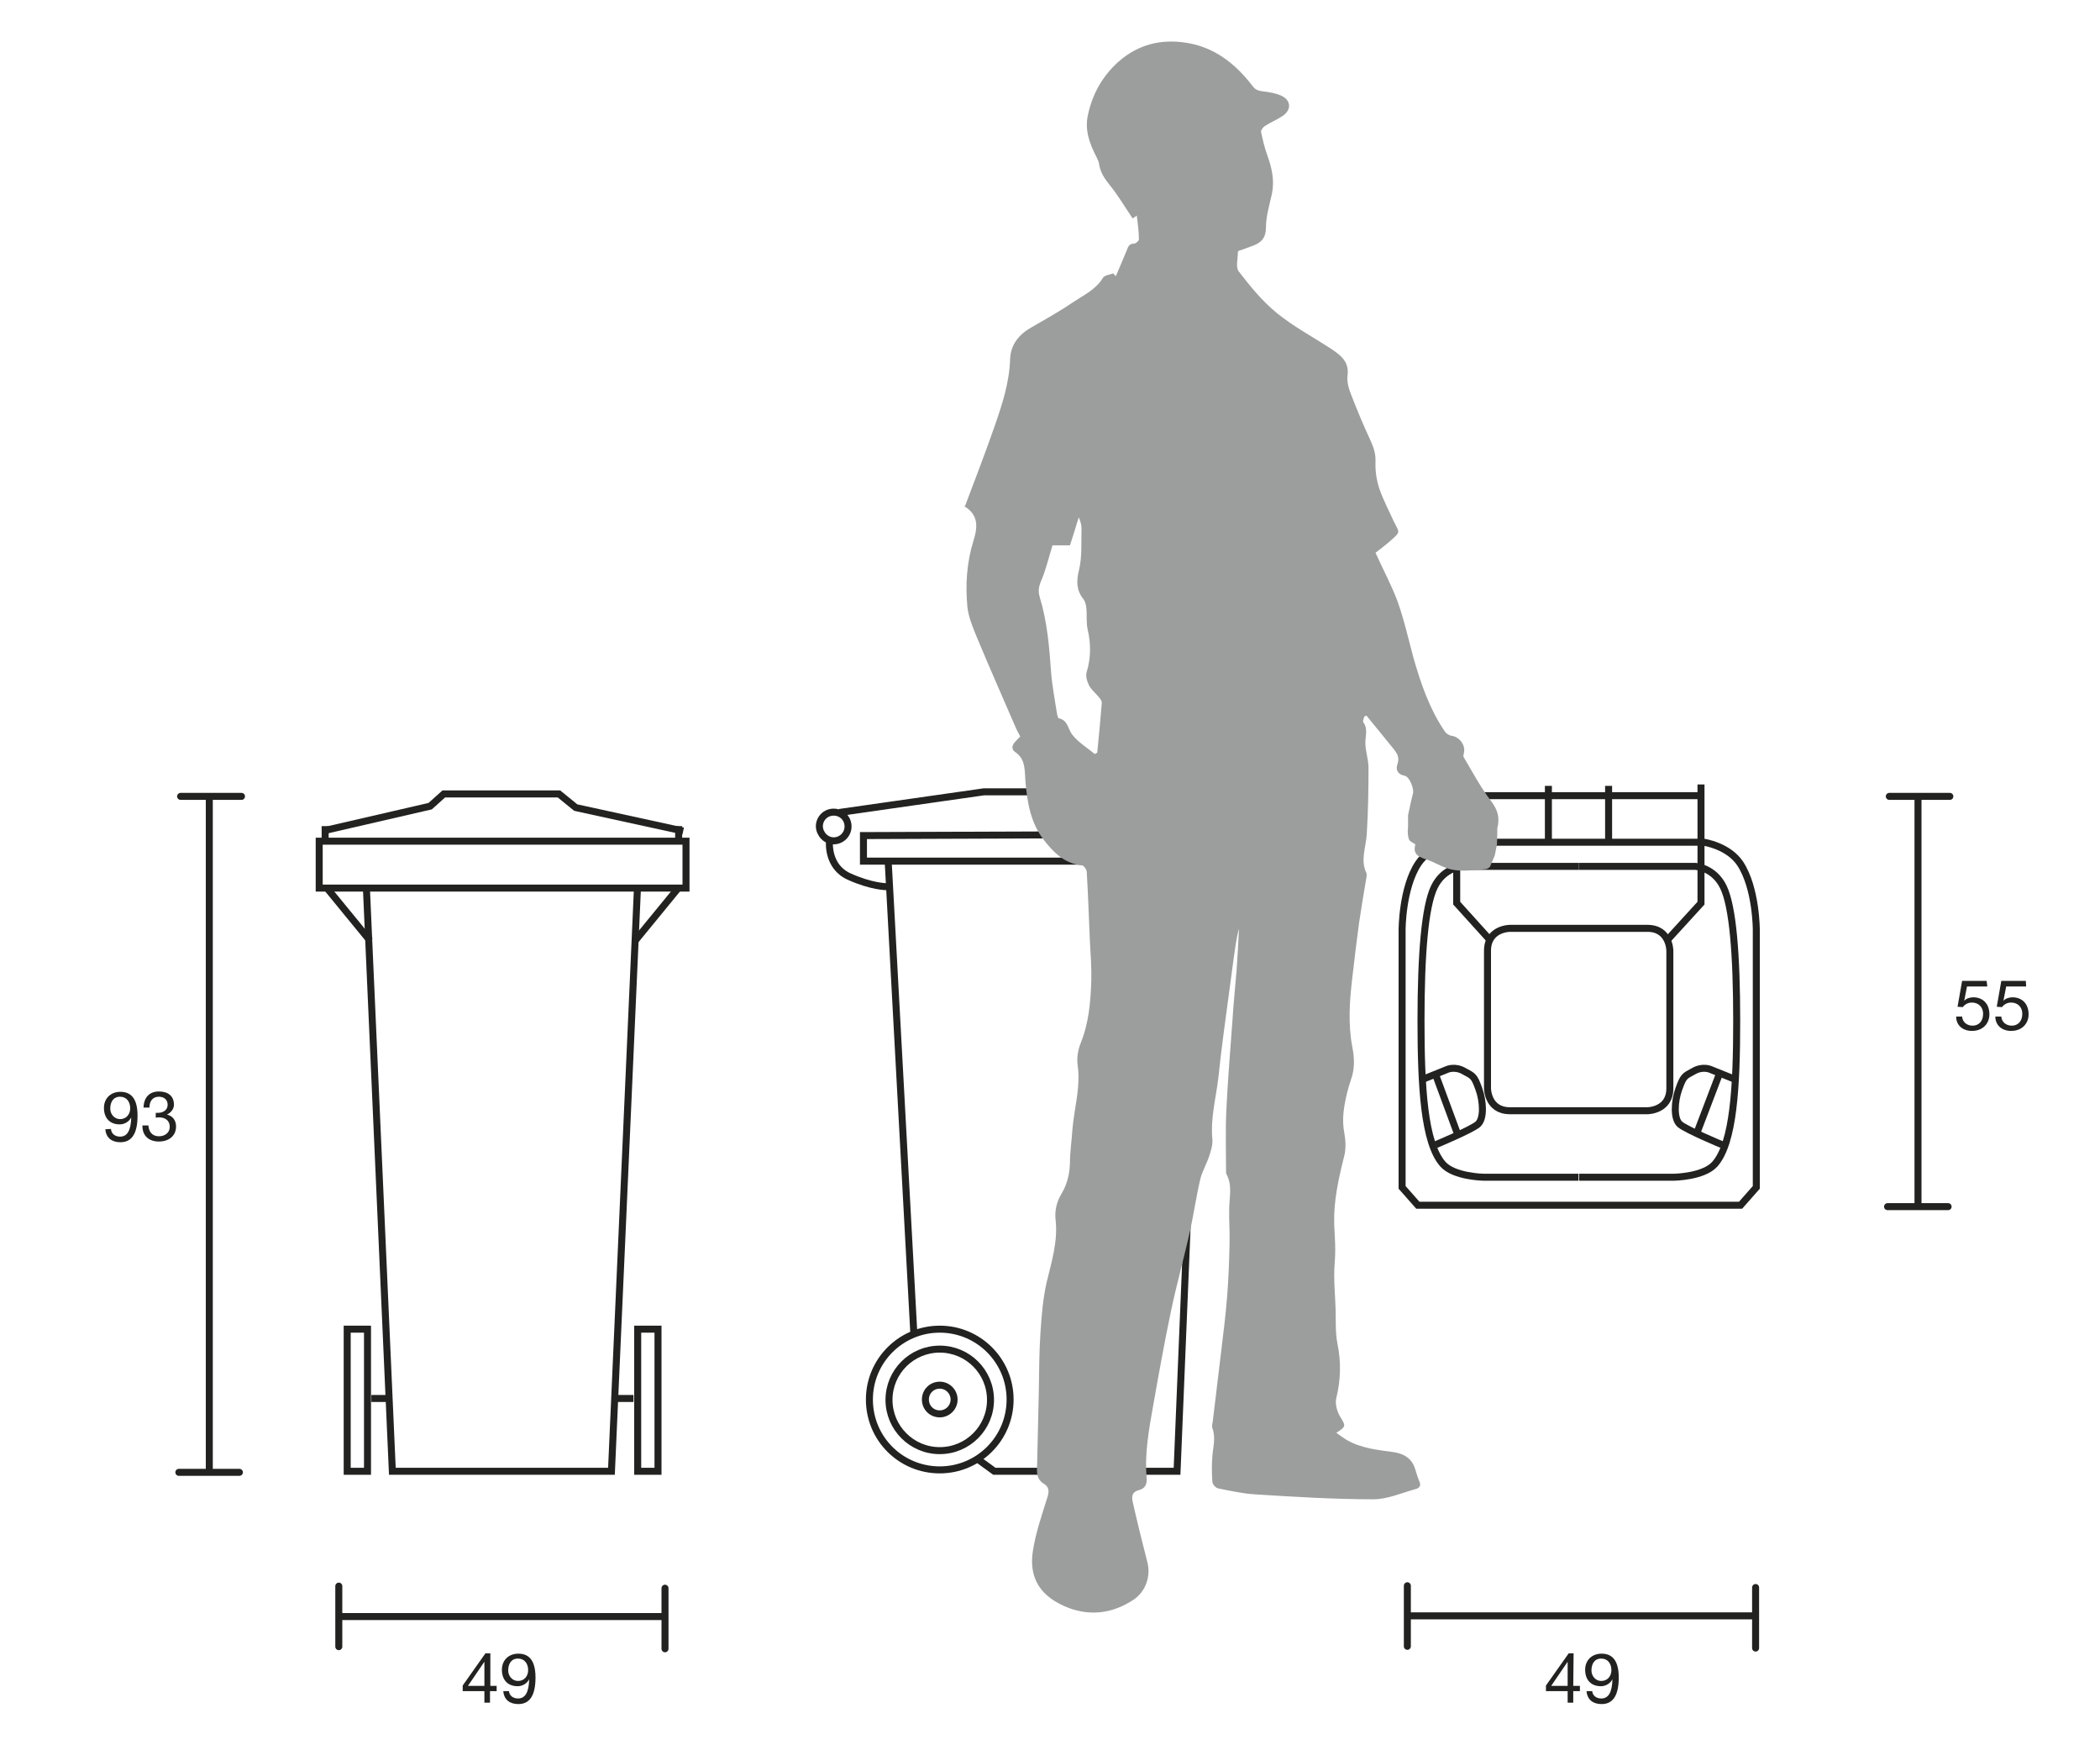 <?xml version="1.0" encoding="utf-8"?>
<!-- Generator: Adobe Illustrator 23.1.1, SVG Export Plug-In . SVG Version: 6.00 Build 0)  -->
<svg version="1.1" id="Ebene_1" xmlns="http://www.w3.org/2000/svg" xmlns:xlink="http://www.w3.org/1999/xlink" x="0px" y="0px"
	 viewBox="0 0 600 500" style="enable-background:new 0 0 600 500;" xml:space="preserve">
<style type="text/css">
	.st0{fill:none;stroke:#222221;stroke-width:2;}
	.st1{fill:none;stroke:#222221;stroke-width:2;stroke-miterlimit:4;}
	.st2{fill:#222221;}
	.st3{fill:none;stroke:#222221;stroke-width:2;stroke-miterlimit:3.864;}
	.st4{fill:none;stroke:#222221;stroke-width:2;stroke-linecap:round;stroke-linejoin:round;stroke-miterlimit:3.864;}
	.st5{display:none;}
	.st6{display:inline;fill:none;stroke:#222221;stroke-width:2;}
	.st7{display:inline;fill:none;stroke:#222221;stroke-width:2;stroke-miterlimit:4;}
	.st8{display:inline;}
	.st9{display:inline;fill:none;stroke:#222221;stroke-width:2;stroke-miterlimit:3.864;}
	
		.st10{display:inline;fill:none;stroke:#222221;stroke-width:2;stroke-linecap:round;stroke-linejoin:round;stroke-miterlimit:3.864;}
	.st11{display:inline;fill:#FFFFFF;}
	.st12{fill:none;stroke:#222221;stroke-width:2;stroke-dasharray:6.783,4.775;}
	.st13{fill:none;stroke:#222221;stroke-width:2;stroke-dasharray:5.638,3.63;}
	.st14{fill:#FFFFFF;}
	.st15{fill:#9C9D9D;}
</style>
<g id="Umleerer-120ltr">
	<g>
		<g>
			<path class="st0" d="M415.6,240.6c0,0-7,1-10.4,6.1c-4.6,7-4.6,18.9-4.6,18.9v73.6l4.5,5.1h48.1h44.1l4.5-5.1v-73.6
				c0,0,0-11.9-4.6-18.9c-3.4-5.1-10.4-6.1-10.4-6.1h-33.5C453.1,240.6,415.6,240.6,415.6,240.6z"/>
		</g>
		<rect x="91.2" y="240.3" class="st0" width="104.8" height="13.4"/>
		<path class="st0" d="M91.3,246.6"/>
		<line class="st0" x1="92.9" y1="240.4" x2="92.9" y2="236"/>
		<polyline class="st0" points="92.1,237.4 122.9,230.3 126.8,226.8 142.4,226.8 159.7,226.8 164.5,230.7 195.2,237.4 		"/>
		<path class="st0" d="M122.6,230.6"/>
		<polyline class="st0" points="104.7,254 112.1,420.3 174.7,420.3 182.1,254.3 		"/>
		<line class="st0" x1="93.5" y1="253.8" x2="105.7" y2="268.7"/>
		<line class="st0" x1="193.7" y1="253.8" x2="181.5" y2="268.7"/>
		<line class="st0" x1="351.6" y1="250.2" x2="343.3" y2="262.3"/>
		<rect x="99.2" y="379.7" class="st0" width="5.8" height="40.6"/>
		<rect x="182.2" y="379.7" class="st0" width="5.8" height="40.6"/>
		<line class="st0" x1="110.9" y1="399.5" x2="106.1" y2="399.5"/>
		<line class="st0" x1="176.2" y1="399.5" x2="181" y2="399.5"/>
		<polygon class="st0" points="246.7,238.7 246.7,246 314.2,246 341.1,250.2 356.7,250.2 356.7,238.3 		"/>
		<line class="st0" x1="253.8" y1="246.7" x2="261.1" y2="381"/>
		<polyline class="st0" points="279.7,417.1 284.1,420.3 336.3,420.3 343.3,250.5 		"/>
		<path class="st0" d="M239.8,232.1l41.3-5.9h38.2c0.6,0,3.5,3.8,3.5,3.8l25.8,3.8l3.7,5"/>
		<path class="st0" d="M237,240.3c0,0-0.8,7.2,5.6,10.1c6.4,2.9,10.7,2.9,10.7,2.9"/>
		<path class="st0" d="M238.2,240.2c2.2,0,4.1-1.8,4.1-4.1s-1.8-4.1-4.1-4.1s-4.1,1.8-4.1,4.1C234.2,238.3,236,240.2,238.2,240.2z"
			/>
		<path class="st0" d="M268.5,419.9c11.1,0,20.1-9,20.1-20.1c0-11.1-9-20.1-20.1-20.1s-20.1,9-20.1,20.1
			C248.4,411,257.4,419.9,268.5,419.9z"/>
		<ellipse class="st1" cx="268.5" cy="399.9" rx="14.5" ry="14.5"/>
		<path class="st0" d="M268.5,403.9c2.2,0,4.1-1.8,4.1-4.1c0-2.2-1.8-4.1-4.1-4.1s-4.1,1.8-4.1,4.1
			C264.4,402.1,266.2,403.9,268.5,403.9z"/>
		<path class="st0" d="M451.1,247.5h-33.3c0,0-5.3,0.3-8,5.9c-2.7,5.6-3.8,19.3-3.8,38.2s0.9,34.8,6.2,40.9
			c3.2,3.7,11.8,3.8,11.8,3.8h27"/>
		<line class="st0" x1="415.9" y1="227.3" x2="485.5" y2="227.3"/>
		<polyline class="st0" points="416.2,224.1 416.2,258 425.6,268.4 		"/>
		<g>
			<path class="st0" d="M406.3,308.4l7.2-2.9c0,0,2.2-1,4.8,0.5c2.6,1.4,2.9,1.4,4.2,5c1.3,3.5,1.6,8.6-0.3,10.2
				c-1.9,1.6-12,5.8-12,5.8"/>
		</g>
		<line class="st0" x1="410.1" y1="306.8" x2="416.5" y2="324.1"/>
		<g>
			<path class="st0" d="M451.1,247.5h33.3c0,0,5.3,0.3,8,5.9c2.7,5.6,3.8,19.3,3.8,38.2s-0.9,34.8-6.2,40.9
				c-3.2,3.7-11.8,3.8-11.8,3.8h-27"/>
		</g>
		<polyline class="st0" points="486,224.1 486,258 476.5,268.4 		"/>
		<g>
			<path class="st0" d="M495.9,308.4l-7.2-2.9c0,0-2.2-1-4.8,0.5c-2.6,1.4-2.9,1.4-4.2,5c-1.3,3.5-1.6,8.6,0.3,10.2
				c1.9,1.6,12,5.8,12,5.8"/>
		</g>
		<line class="st0" x1="491.1" y1="307.2" x2="485" y2="323.2"/>
		<path class="st0" d="M431.4,265.2c0,0-6.4,0-6.4,6.4v39.3c0,0,0,6.4,6.4,6.4h39.3c0,0,6.4,0,6.4-6.4v-39.3c0,0,0-6.4-6.4-6.4
			H431.4z"/>
		<line class="st0" x1="442.4" y1="224.5" x2="442.4" y2="241.2"/>
		<line class="st0" x1="459.6" y1="224.5" x2="459.6" y2="241.2"/>
		<path class="st0" d="M196.5,246.6"/>
		<line class="st0" x1="193.9" y1="236" x2="193.9" y2="241.2"/>
		<path class="st0" d="M163.9,230.6"/>
		<g>
			<path class="st2" d="M31.7,322.5c0.1,1.4,1.2,2.2,2.6,2.2c2.1,0,3.1-1.8,3.2-5.5l0,0c-0.6,1.2-1.9,2-3.3,2
				c-2.9,0-4.5-1.9-4.5-4.7c0-2.7,1.9-4.6,4.7-4.6c2.6,0,4.9,1.4,4.9,6.8c0,4.9-1.5,7.6-4.9,7.6c-2.4,0-4.1-1.2-4.3-3.7L31.7,322.5
				L31.7,322.5z M34.3,313.3c-2,0-2.8,1.6-2.8,3.4c0,1.6,1.2,3,2.8,3c1.8,0,2.9-1.4,2.9-3.1C37.2,314.8,36.2,313.3,34.3,313.3z"/>
			<path class="st2" d="M44.5,317.9c0.3,0,0.5,0,0.7,0c1.4,0,2.7-0.8,2.7-2.3c0-1.5-1.1-2.3-2.5-2.3c-1.9,0-2.7,1.4-2.7,3.1H41
				c0.1-2.7,1.5-4.6,4.4-4.6c2.5,0,4.3,1.2,4.3,3.8c0,1.2-0.9,2.3-2,2.8v0c1.7,0.4,2.6,1.7,2.6,3.4c0,2.8-2.2,4.3-4.9,4.3
				c-2.9,0-4.8-1.7-4.7-4.6h1.7c0.1,1.8,1.1,3.1,3,3.1c1.7,0,3.1-1,3.1-2.7c0-1.8-1.3-2.7-3-2.7c-0.3,0-0.7,0-1,0.1
				C44.5,319.3,44.5,317.9,44.5,317.9z"/>
		</g>
		<g>
			<path class="st2" d="M567.8,281.8H562l-0.8,4.1l0,0c0.6-0.7,1.7-1,2.6-1c2.5,0,4.6,1.6,4.6,4.9c0,2.4-1.7,4.7-5,4.7
				c-2.5,0-4.5-1.5-4.5-4.1h1.7c0.1,1.5,1.3,2.6,3,2.6c1.6,0,3-1.1,3-3.4c0-1.9-1.3-3.2-3.2-3.2c-1.1,0-2,0.5-2.6,1.3l-1.5-0.1
				l1.3-7.4h7L567.8,281.8L567.8,281.8z"/>
			<path class="st2" d="M578.9,281.8h-5.7l-0.8,4.1l0,0c0.6-0.7,1.7-1,2.6-1c2.5,0,4.6,1.6,4.6,4.9c0,2.4-1.7,4.7-5,4.7
				c-2.5,0-4.5-1.5-4.5-4.1h1.7c0.1,1.5,1.3,2.6,3,2.6c1.6,0,3-1.1,3-3.4c0-1.9-1.3-3.2-3.2-3.2c-1.1,0-2,0.5-2.6,1.3l-1.5-0.1
				l1.3-7.4h7L578.9,281.8L578.9,281.8z"/>
		</g>
		<g>
			<path class="st2" d="M140,481.6h1.9v1.5H140v3.3h-1.6v-3.3h-6.2v-1.6l6.5-9.2h1.4V481.6z M138.4,481.6v-6.9h0l-4.7,6.9H138.4z"/>
			<path class="st2" d="M145.4,483c0.1,1.4,1.2,2.2,2.6,2.2c2.1,0,3.1-1.8,3.2-5.5l0,0c-0.6,1.2-1.9,2-3.3,2c-2.9,0-4.5-1.9-4.5-4.7
				c0-2.7,1.9-4.6,4.7-4.6c2.6,0,4.9,1.4,4.9,6.8c0,4.9-1.5,7.6-4.9,7.6c-2.4,0-4.1-1.2-4.3-3.7H145.4z M148,473.8
				c-2,0-2.8,1.6-2.8,3.4c0,1.6,1.2,3,2.8,3c1.8,0,2.9-1.4,2.9-3.1C150.9,475.3,149.9,473.8,148,473.8z"/>
		</g>
		<g>
			<path class="st2" d="M449.5,481.6h1.9v1.5h-1.9v3.3h-1.6v-3.3h-6.2v-1.6l6.5-9.2h1.4L449.5,481.6L449.5,481.6z M447.9,481.6v-6.9
				h0l-4.7,6.9H447.9z"/>
			<path class="st2" d="M454.9,483c0.1,1.4,1.2,2.2,2.6,2.2c2.1,0,3.1-1.8,3.2-5.5l0,0c-0.6,1.2-1.9,2-3.3,2c-2.9,0-4.5-1.9-4.5-4.7
				c0-2.7,1.9-4.6,4.7-4.6c2.6,0,4.9,1.4,4.9,6.8c0,4.9-1.5,7.6-4.9,7.6c-2.4,0-4.1-1.2-4.3-3.7H454.9z M457.5,473.8
				c-2,0-2.8,1.6-2.8,3.4c0,1.6,1.2,3,2.8,3c1.8,0,2.9-1.4,2.9-3.1C460.4,475.3,459.4,473.8,457.5,473.8z"/>
		</g>
		<line class="st3" x1="401.9" y1="461.6" x2="501.8" y2="461.6"/>
		<line class="st3" x1="96.6" y1="461.8" x2="190.2" y2="461.8"/>
		<path class="st4" d="M96.8,453.1v17.3 M190,453.7V471"/>
		<path class="st4" d="M402.1,453v17.3 M501.6,453.5v17.3"/>
		<line class="st3" x1="548" y1="344.8" x2="548" y2="227.4"/>
		<line class="st3" x1="59.8" y1="420.7" x2="59.8" y2="227.5"/>
		<path class="st4" d="M51.1,420.6h17.3 M51.6,227.5H69"/>
		<path class="st4" d="M539.3,344.7h17.3 M539.8,227.5h17.3"/>
	</g>
</g>
<g id="Umleerer-240ltr" class="st5">
	<rect x="84.1" y="221.4" class="st6" width="115.6" height="12.5"/>
	<polyline class="st6" points="85.4,221.5 85.4,217.9 119.2,213.1 123.4,209.9 140.6,209.9 159.7,209.9 164.9,213.4 198,217.9 
		198,221.7 	"/>
	<rect x="92.4" y="382.7" class="st6" width="5.3" height="37.7"/>
	<line class="st6" x1="103.3" y1="401.1" x2="98.8" y2="401.1"/>
	<rect x="187" y="382.7" class="st6" width="5.4" height="37.7"/>
	<line class="st6" x1="181.4" y1="401.1" x2="185.9" y2="401.1"/>
	<path class="st6" d="M219.2,225.2c2.6,0,4.6-2.1,4.6-4.6c0-2.5-2.1-4.6-4.6-4.6c-2.6,0-4.6,2.1-4.6,4.6
		C214.5,223.1,216.6,225.2,219.2,225.2z"/>
	<path class="st6" d="M260.3,420.1c10.3,0,18.6-8.3,18.6-18.6c0-10.3-8.3-18.6-18.6-18.6c-10.3,0-18.6,8.3-18.6,18.6
		C241.7,411.8,250,420.1,260.3,420.1z"/>
	
		<ellipse transform="matrix(0.924 -0.383 0.383 0.924 -133.841 130.187)" class="st7" cx="260.3" cy="401.5" rx="13.4" ry="13.4"/>
	<path class="st6" d="M260.3,405.3c2.1,0,3.8-1.7,3.8-3.8c0-2.1-1.7-3.8-3.8-3.8s-3.8,1.7-3.8,3.8
		C256.5,403.6,258.2,405.3,260.3,405.3z"/>
	<path class="st6" d="M142,419.9l-28.8,0.3c0,0-7.6,0.6-9.2-2.4c-1.2-2.2-1.5-16.9-1.5-16.9l-5.6-166.6h90.4l-6.1,166.5
		c0,0-0.7,13.1-1.8,16.3c-1,3.1-6.2,3.1-6.2,3.1L142,419.9z"/>
	<line class="st6" x1="85.9" y1="233.8" x2="97.4" y2="246.3"/>
	<line class="st6" x1="198.2" y1="234.1" x2="187.1" y2="247.2"/>
	<line class="st6" x1="236.1" y1="231.2" x2="249.5" y2="385.3"/>
	<path class="st6" d="M273.5,415.9l6.2,4.3h67.7c0,0,2.1,0,3.2-1.8s1.6-8.4,1.6-8.4l2.5-163.9"/>
	<polygon class="st6" points="229,223.7 229,231.3 320.4,231.3 351.9,235.5 367.9,235.5 367.9,223.7 	"/>
	<path class="st6" d="M220.8,216.1l44.8-5.3H329l4.1,4.5c0,0,22.8,2.3,25.6,3.5c2.8,1.2,3.6,4.5,3.6,4.5"/>
	<polyline class="st6" points="364.2,235.8 352.1,249.3 352.1,235.5 	"/>
	<path class="st6" d="M236.1,239c0,0-9.8,0.1-13.2-4.4s-6.7-10.4-6.7-10.4"/>
	<path class="st6" d="M397.4,357.9l4.5,5.9h107.4l5.7-6.3v-93.5c0,0-0.1-23.1-6.6-32c-5.4-7.4-12.8-7.7-12.8-7.7h-78.9
		c0,0-8.6,0.9-13.6,9.2c-5.2,8.6-5.6,30.6-5.6,30.6L397.4,357.9L397.4,357.9z"/>
	<path class="st6" d="M455.8,230.3h-38.1c0,0-5.6,1-10.4,8.3c-3,4.5-4.6,34.3-4.6,53.9c0,19.6-1.6,49.7,6.4,58.2
		c4.8,5,12.5,5.3,12.5,5.3h34.3"/>
	<path class="st6" d="M446.4,260.6c0,0-17.8,0-17.8,17.8v31.5c0,0,0,17.8,17.8,17.8h18.8c0,0,17.8,0,17.8-17.8v-31.5
		c0,0,0-17.8-17.8-17.8H446.4z"/>
	<path class="st6" d="M455.8,230.3H494c0,0,5.6,1,10.4,8.3c3,4.5,4.6,34.3,4.6,53.9c0,19.6,1.6,49.7-6.4,58.2
		c-4.8,5-12.5,5.3-12.5,5.3h-34.3"/>
	<path class="st6" d="M402.7,319.3c0.7,0,8.8-3.6,8.8-3.6s4.8-2.5,7.9-0.7s5.3,6.8,5.3,6.8s3.6,8.8,1.6,11.3
		c-1.9,2.5-6.4,4.3-6.4,4.3l-14.7,6.1"/>
	<line class="st6" x1="415.5" y1="314.6" x2="423.9" y2="335"/>
	<line class="st6" x1="411.5" y1="316.2" x2="419.9" y2="336.7"/>
	<path class="st6" d="M509.9,319.3c-0.7,0-8.8-3.6-8.8-3.6s-4.8-2.5-7.9-0.7s-5.3,6.8-5.3,6.8s-3.6,8.8-1.6,11.3
		c1.9,2.5,6.4,4.3,6.4,4.3l14.7,6.1"/>
	<line class="st6" x1="497.1" y1="314.6" x2="488.7" y2="335"/>
	<line class="st6" x1="501.1" y1="316.2" x2="492.7" y2="336.7"/>
	<polyline class="st6" points="434.9,265 417.1,245 417.1,209.8 	"/>
	<polyline class="st6" points="478,265 495.7,245 495.7,209.8 	"/>
	<line class="st6" x1="417.1" y1="213.2" x2="495.6" y2="213.2"/>
	<line class="st6" x1="445.1" y1="209.8" x2="445.1" y2="224.5"/>
	<line class="st6" x1="466.7" y1="209.8" x2="466.7" y2="224.5"/>
	<g class="st8">
		<path class="st2" d="M566.2,281.4c-2.9,2.8-5.2,8-5.4,12.5h-1.9c0.3-4.8,2.6-9.2,5.6-12.3H557v-1.6h9.2V281.4z"/>
		<path class="st2" d="M571.5,285.8c0.3,0,0.5,0,0.7,0c1.4,0,2.7-0.8,2.7-2.3c0-1.5-1.1-2.3-2.5-2.3c-1.9,0-2.7,1.4-2.7,3.1H568
			c0.1-2.7,1.5-4.6,4.4-4.6c2.5,0,4.3,1.2,4.3,3.8c0,1.2-0.9,2.3-2,2.8v0c1.7,0.4,2.6,1.7,2.6,3.4c0,2.8-2.2,4.3-4.9,4.3
			c-2.9,0-4.8-1.7-4.7-4.6h1.7c0.1,1.8,1.1,3.1,3,3.1c1.7,0,3.1-1,3.1-2.7c0-1.8-1.3-2.7-3-2.7c-0.3,0-0.7,0-1,0.1V285.8z"/>
	</g>
	<g class="st8">
		<path class="st2" d="M134.3,473.4h-5.7l-0.8,4.1l0,0c0.6-0.7,1.7-1,2.6-1c2.5,0,4.6,1.6,4.6,4.9c0,2.4-1.7,4.7-5,4.7
			c-2.5,0-4.5-1.5-4.5-4.1h1.7c0.1,1.5,1.3,2.6,3,2.6c1.6,0,3-1.1,3-3.4c0-1.9-1.3-3.2-3.2-3.2c-1.1,0-2,0.5-2.6,1.3l-1.5-0.1
			l1.3-7.4h7V473.4z"/>
		<path class="st2" d="M141.5,471.7c3.1,0,4.3,1.8,4.3,3.6c0,1.3-0.8,2.4-2,2.9c1.7,0.5,2.5,1.8,2.5,3.5c0,2.7-2.1,4.3-4.7,4.3
			c-2.7,0-4.8-1.4-4.8-4.3c0-1.7,0.9-3,2.5-3.5c-1.2-0.5-2-1.7-2-2.9C137.3,472.9,139.3,471.7,141.5,471.7z M141.6,484.6
			c1.7,0,2.9-1.2,2.9-2.8c0-1.5-1.3-2.7-2.9-2.7c-1.7,0-3,1.1-3,2.7C138.6,483.5,139.9,484.6,141.6,484.6z M141.6,477.6
			c1.3,0,2.3-0.8,2.3-2.3c0-1.4-1-2.2-2.4-2.2c-1.4,0-2.5,0.8-2.5,2.2C139.1,476.9,140.2,477.6,141.6,477.6z"/>
	</g>
	<g class="st8">
		<path class="st2" d="M455.6,473.4h-5.7l-0.8,4.1l0,0c0.6-0.7,1.7-1,2.6-1c2.5,0,4.6,1.6,4.6,4.9c0,2.4-1.7,4.7-5,4.7
			c-2.5,0-4.5-1.5-4.5-4.1h1.7c0.1,1.5,1.3,2.6,3,2.6c1.6,0,3-1.1,3-3.4c0-1.9-1.3-3.2-3.2-3.2c-1.1,0-2,0.5-2.6,1.3l-1.5-0.1
			l1.3-7.4h7L455.6,473.4L455.6,473.4z"/>
		<path class="st2" d="M462.8,471.7c3.1,0,4.3,1.8,4.3,3.6c0,1.3-0.8,2.4-2,2.9c1.7,0.5,2.5,1.8,2.5,3.5c0,2.7-2.1,4.3-4.7,4.3
			c-2.7,0-4.8-1.4-4.8-4.3c0-1.7,0.9-3,2.5-3.5c-1.2-0.5-2-1.7-2-2.9C458.6,472.9,460.6,471.7,462.8,471.7z M463,484.6
			c1.7,0,2.9-1.2,2.9-2.8c0-1.5-1.3-2.7-2.9-2.7c-1.7,0-3,1.1-3,2.7C460,483.5,461.2,484.6,463,484.6z M463,477.6
			c1.3,0,2.3-0.8,2.3-2.3c0-1.4-1-2.2-2.4-2.2c-1.4,0-2.5,0.8-2.5,2.2C460.5,476.9,461.6,477.6,463,477.6z"/>
	</g>
	<line class="st9" x1="92" y1="462" x2="195" y2="462"/>
	<path class="st10" d="M92.7,453.9V470 M194,454.4v16.1"/>
	<line class="st9" x1="397.5" y1="462" x2="513.8" y2="462"/>
	<path class="st10" d="M397.6,453.9V470 M513.7,454.4v16.1"/>
	<line class="st9" x1="547.4" y1="365.2" x2="547.4" y2="210"/>
	<g class="st8">
		<path class="st2" d="M25.3,325.3h-1.7v-10.2h-3.7v-1.4c1.9,0,3.7-0.5,4.1-2.7h1.3C25.3,311.1,25.3,325.3,25.3,325.3z"/>
		<path class="st2" d="M34.8,311.1c4.4,0,4.7,4.1,4.7,7.2c0,3.1-0.3,7.2-4.7,7.2s-4.7-4.1-4.7-7.2C30.1,315.2,30.4,311.1,34.8,311.1
			z M34.8,324c2.9,0,2.9-3.6,2.9-5.7c0-2.1,0-5.7-2.9-5.7s-2.9,3.6-2.9,5.7C31.9,320.4,31.9,324,34.8,324z"/>
		<path class="st2" d="M48.7,314.7c-0.2-1.3-1-2.1-2.4-2.1c-2.9,0-3.4,3.2-3.4,5.4l0,0c0.8-1.3,2-1.9,3.5-1.9c2.7,0,4.3,2,4.3,4.6
			c0,2.1-1.2,4.8-4.7,4.8c-4.2,0-4.9-3.8-4.9-6.8c0-3.9,1.2-7.6,5.2-7.6c2.3,0,3.8,1.3,4,3.6H48.7L48.7,314.7z M43.2,320.8
			c0,1.8,1.1,3.2,2.9,3.2c1.8,0,2.9-1.5,2.9-3.1c0-1.8-0.9-3.2-2.9-3.2C44.2,317.6,43.2,319.1,43.2,320.8z"/>
	</g>
	<line class="st9" x1="60" y1="421.4" x2="60" y2="207.1"/>
	<path class="st10" d="M52,420.5h16.1 M52.5,208h16.1"/>
	<path class="st10" d="M539.3,364.2h16.1 M539.8,211h16.1"/>
</g>
<g id="Umleerer1100ltr" class="st5">
	<g class="st8">
		<path class="st0" d="M255,257.1l0.8-1.6c0,0-30.8-33.2-74.6-33.2c-43.8,0-70.4,25.7-70.4,25.7"/>
		<path class="st0" d="M173.7,324.1c8.8,7.9,17.5-2.2,17.5-2.2l40.8-55V261h21.2l1.8-4.1h-31.4v-24.6c0,0-3.5-1.8-9.9-4.1
			c-6.4-2.3-11.5-3.4-11.5-3.4v32.1h-63.8v-9.1h-28v4.6h22.9v8.9h54.2v24.6l-15.2,20C172.4,305.9,164.2,315.6,173.7,324.1z"/>
	</g>
	<polyline class="st6" points="137.8,261.3 137.8,272.9 113.6,272.9 113.8,257.5 133,257.5 	"/>
	<polyline class="st6" points="113.9,272.8 108.6,272.8 108.6,265.8 105,265.8 105,260.9 113.9,254.7 113.9,260.5 	"/>
	<polyline class="st6" points="227.2,273.9 257.8,273.9 257.8,268.8 252.5,261.3 	"/>
	<polyline class="st6" points="110,273.9 115.9,385.1 115.9,394.7 240.4,394.7 240.4,385.1 247.3,282.7 258.1,274.2 	"/>
	<line class="st6" x1="240.9" y1="385.6" x2="114.9" y2="385.6"/>
	<line class="st6" x1="132.8" y1="395.8" x2="132.8" y2="418.4"/>
	<line class="st6" x1="235" y1="395.8" x2="235" y2="418.4"/>
	<line class="st6" x1="120.4" y1="395.8" x2="120.4" y2="418.4"/>
	<line class="st6" x1="222.6" y1="395.8" x2="222.6" y2="418.4"/>
	<rect x="123.1" y="401.2" class="st6" width="6.9" height="29.7"/>
	<rect x="225.3" y="401.2" class="st6" width="6.9" height="29.7"/>
	<line class="st6" x1="135.3" y1="384.5" x2="135.3" y2="323.6"/>
	<line class="st6" x1="126.8" y1="391.4" x2="152.2" y2="381.1"/>
	<polyline class="st6" points="170.8,307.3 166.2,307.3 163.9,312.3 145.7,312.3 145.7,305.2 130.3,305.2 130.3,323.9 145.7,323.9 
		145.7,316.8 164.4,316.8 166.5,322.5 172,322.5 	"/>
	<g class="st8">
		<path class="st0" d="M176.5,290.5c3.8,0,6.9-3.1,6.9-6.9c0-3.8-3.1-6.9-6.9-6.9c-3.8,0-6.9,3.1-6.9,6.9S172.7,290.5,176.5,290.5z"
			/>
		<path class="st0" d="M213.2,240.2c2.6,0,4.6-2.1,4.6-4.6s-2.1-4.6-4.6-4.6s-4.6,2.1-4.6,4.6S210.6,240.2,213.2,240.2z"/>
		<path class="st0" d="M181.7,318.9c2.6,0,4.6-2.1,4.6-4.6c0-2.6-2.1-4.6-4.6-4.6s-4.6,2.1-4.6,4.6
			C177.1,316.9,179.2,318.9,181.7,318.9z"/>
		<path class="st0" d="M176.7,276.7h-16.4c0,0-6.4,0.6-6.4,6.6c0,6.8,6.6,7.2,6.6,7.2h15.9"/>
	</g>
	<polygon class="st6" points="342.3,263.9 499.5,263.9 496.8,385.8 345.6,385.8 	"/>
	<g class="st8">
		<path class="st0" d="M330.6,246.5v-16.9c0,0,0.2-2.9,1.4-4.4c1.2-1.6,3.4-1.9,3.4-1.9h171.7c0,0,2.3,0.2,3.6,2.1
			c1.4,1.8,1.6,4.8,1.6,4.8v16.6L330.6,246.5z"/>
	</g>
	<rect x="323" y="228.7" class="st6" width="7.5" height="8.7"/>
	<rect x="512.5" y="228.7" class="st6" width="7.5" height="8.7"/>
	<rect x="328.9" y="246.4" class="st6" width="184.4" height="4.2"/>
	<rect x="331.5" y="258.2" class="st6" width="180" height="5.6"/>
	<line class="st6" x1="335.2" y1="250.8" x2="331.4" y2="257.9"/>
	<line class="st6" x1="507.8" y1="250.8" x2="511.5" y2="257.9"/>
	<polyline class="st6" points="333.1,264.2 333.1,281.3 324.4,281.3 324.4,287.7 333.1,287.7 333.1,292.5 337.1,292.5 337.1,305.4 
		331.7,305.4 331.7,324.6 344.2,324.6 	"/>
	<polyline class="st6" points="510.1,264.2 510.1,281.3 518.8,281.3 518.8,287.7 510.1,287.7 510.1,292.5 506,292.5 506,305.4 
		511.5,305.4 511.5,324.6 499,324.6 	"/>
	<polyline class="st6" points="345.5,385.9 350,395.1 492.9,395.1 500.9,383.5 503.4,324.6 	"/>
	<line class="st6" x1="227.1" y1="385.6" x2="227.1" y2="395.2"/>
	<line class="st6" x1="221.6" y1="385.6" x2="221.6" y2="395.2"/>
	<line class="st6" x1="231.2" y1="385.6" x2="231.2" y2="395.2"/>
	<line class="st6" x1="236.2" y1="385.6" x2="236.2" y2="395.2"/>
	<line class="st6" x1="125.4" y1="385.5" x2="125.4" y2="395.1"/>
	<line class="st6" x1="119.8" y1="385.5" x2="119.8" y2="395.1"/>
	<line class="st6" x1="129.4" y1="385.5" x2="129.4" y2="395.1"/>
	<line class="st6" x1="134.4" y1="385.5" x2="134.4" y2="395.1"/>
	<line class="st6" x1="481.8" y1="385.5" x2="481.8" y2="395.1"/>
	<line class="st6" x1="476.3" y1="385.5" x2="476.3" y2="395.1"/>
	<line class="st6" x1="485.8" y1="385.5" x2="485.8" y2="395.1"/>
	<g class="st8">
		<path class="st0" d="M490.8,385.5v9.7c0,0-4.3,12.8-7,16.6s-7.4,9.9-11.6,7.1c-2.3-1.5-0.7-5.9-0.7-5.9l7.3-17.5"/>
		<path class="st0" d="M476.2,401.9c-0.7-0.1-1.3-0.2-2-0.2c-8,0-14.6,6.5-14.6,14.6s6.5,14.6,14.6,14.6c8,0,14.6-6.5,14.6-14.6
			c0-3.2-1-6.1-2.7-8.4c-0.7,1.6-1.5,3-2.1,3.9c-0.1,0.1-0.2,0.3-0.3,0.4c0.5,1.3,0.9,2.6,0.9,4.1c0,5.7-4.6,10.3-10.3,10.3
			s-10.3-4.6-10.3-10.3s4.6-10.3,10.3-10.3c0.1,0,0.2,0,0.3,0L476.2,401.9z"/>
	</g>
	<line class="st6" x1="357.6" y1="385.5" x2="357.6" y2="395.1"/>
	<line class="st6" x1="352.1" y1="385.5" x2="352.1" y2="395.1"/>
	<line class="st6" x1="361.6" y1="385.5" x2="361.6" y2="395.1"/>
	<g class="st8">
		<path class="st0" d="M366.6,385.5v9.7c0,0-4.3,12.8-7,16.6s-7.4,9.9-11.6,7.1c-2.3-1.5-0.7-5.9-0.7-5.9l7.3-17.5"/>
		<path class="st0" d="M352,401.9c-0.7-0.1-1.3-0.2-2-0.2c-8,0-14.6,6.5-14.6,14.6s6.5,14.6,14.6,14.6c8,0,14.6-6.5,14.6-14.6
			c0-3.2-1-6.1-2.7-8.4c-0.7,1.6-1.5,3-2.1,3.9c-0.1,0.1-0.2,0.3-0.3,0.4c0.5,1.3,0.9,2.6,0.9,4.1c0,5.7-4.6,10.3-10.3,10.3
			s-10.3-4.6-10.3-10.3S344.3,406,350,406c0.1,0,0.2,0,0.3,0L352,401.9z"/>
	</g>
	<rect x="370.7" y="223.2" class="st11" width="15.4" height="14.3"/>
	<rect x="370.7" y="223.2" class="st6" width="15.4" height="14.3"/>
	<rect x="399.5" y="223.2" class="st11" width="15.4" height="14.3"/>
	<rect x="399.5" y="223.2" class="st6" width="15.4" height="14.3"/>
	<rect x="427.9" y="223.2" class="st11" width="15.4" height="14.3"/>
	<rect x="427.9" y="223.2" class="st6" width="15.4" height="14.3"/>
	<rect x="456.9" y="223.2" class="st11" width="15.4" height="14.3"/>
	<rect x="456.9" y="223.2" class="st6" width="15.4" height="14.3"/>
	<g class="st8">
		<path class="st2" d="M25.1,335.4h-1.7v-10.2h-3.7v-1.4c1.9,0,3.7-0.5,4.1-2.7h1.3C25.1,321.2,25.1,335.4,25.1,335.4z"/>
		<path class="st2" d="M37.5,330.6h1.9v1.5h-1.9v3.3h-1.6v-3.3h-6.2v-1.6l6.5-9.2h1.4C37.5,321.2,37.5,330.6,37.5,330.6z
			 M35.9,330.6v-6.9h0l-4.7,6.9H35.9z"/>
		<path class="st2" d="M48.6,330.6h1.9v1.5h-1.9v3.3H47v-3.3h-6.2v-1.6l6.5-9.2h1.4V330.6z M47,330.6v-6.9h0l-4.7,6.9H47z"/>
	</g>
	<g class="st8">
		<path class="st2" d="M168.3,486.7h-1.7v-10.2h-3.7v-1.4c1.9,0,3.7-0.5,4.1-2.7h1.3L168.3,486.7L168.3,486.7z"/>
		<path class="st2" d="M179.4,486.7h-1.7v-10.2H174v-1.4c1.9,0,3.7-0.5,4.1-2.7h1.3L179.4,486.7L179.4,486.7z"/>
		<path class="st2" d="M189,472.5c4.4,0,4.7,4.1,4.7,7.2c0,3.1-0.3,7.2-4.7,7.2s-4.7-4.1-4.7-7.2C184.2,476.6,184.5,472.5,189,472.5
			z M189,485.4c2.9,0,2.9-3.6,2.9-5.7c0-2.1,0-5.7-2.9-5.7s-2.9,3.6-2.9,5.7C186,481.8,186.1,485.4,189,485.4z"/>
	</g>
	<g class="st8">
		<path class="st2" d="M181.9,186.1h-1.7V176h-3.7v-1.4c1.9,0,3.7-0.5,4.1-2.7h1.3L181.9,186.1L181.9,186.1z"/>
		<path class="st2" d="M186.8,177c-0.1-2.9,1.6-5,4.6-5c2.5,0,4.4,1.4,4.4,4.1c0,2.5-1.7,3.8-3.4,4.9c-1.8,1.1-3.6,2-4,3.7h7.3v1.5
			h-9.3c0.3-3.4,2-4.6,4-5.8c2.4-1.5,3.6-2.4,3.6-4.3c0-1.5-1.2-2.6-2.7-2.6c-2,0-2.8,1.8-2.8,3.5C188.5,177,186.8,177,186.8,177z"
			/>
		<path class="st2" d="M202.6,171.9c4.4,0,4.7,4.1,4.7,7.2c0,3.1-0.3,7.2-4.7,7.2s-4.7-4.1-4.7-7.2
			C197.9,176,198.2,171.9,202.6,171.9z M202.6,184.9c2.9,0,2.9-3.6,2.9-5.7c0-2.1,0-5.7-2.9-5.7s-2.9,3.6-2.9,5.7
			C199.7,181.3,199.7,184.9,202.6,184.9z"/>
	</g>
	<g class="st8">
		<path class="st2" d="M409,486.7h-1.7v-10.2h-3.7v-1.4c1.9,0,3.7-0.5,4.1-2.7h1.3L409,486.7L409,486.7z"/>
		<path class="st2" d="M417.4,478.6c0.3,0,0.5,0,0.7,0c1.4,0,2.7-0.8,2.7-2.3c0-1.5-1.1-2.3-2.5-2.3c-1.9,0-2.7,1.4-2.7,3.1h-1.7
			c0.1-2.7,1.5-4.6,4.4-4.6c2.5,0,4.3,1.2,4.3,3.8c0,1.2-0.9,2.3-2,2.8v0c1.7,0.4,2.6,1.7,2.6,3.4c0,2.8-2.2,4.3-4.9,4.3
			c-2.9,0-4.8-1.7-4.7-4.6h1.7c0.1,1.8,1.1,3.1,3,3.1c1.7,0,3.1-1,3.1-2.7c0-1.8-1.3-2.7-3-2.7c-0.3,0-0.7,0-1,0.1L417.4,478.6
			L417.4,478.6z"/>
		<path class="st2" d="M434.4,474.2c-2.9,2.8-5.2,8-5.4,12.5H427c0.3-4.8,2.6-9.2,5.6-12.3h-7.4v-1.6h9.2L434.4,474.2L434.4,474.2z"
			/>
	</g>
	<line class="st9" x1="104.2" y1="193" x2="285.6" y2="193"/>
	<line class="st9" x1="104.2" y1="462.2" x2="258.4" y2="462.2"/>
	<path class="st10" d="M104.8,456v12.3 M257.7,456.4v12.3"/>
	<path class="st10" d="M104.8,186.8v12.3 M285,187.2v12.4"/>
	<line class="st9" x1="322.8" y1="462.2" x2="521.2" y2="462.2"/>
	<path class="st10" d="M323.4,456v12.3 M520.6,456.4v12.3"/>
	<line class="st9" x1="59.7" y1="431.9" x2="59.7" y2="222.2"/>
	<path class="st10" d="M53.5,431.3h12.3 M53.9,222.7h12.3"/>
	<g class="st8">
		<path class="st12" d="M262.2,262.6c3.2,3.7,7.4,9.4,11.3,17.3"/>
		<path class="st13" d="M278.3,291.1c4.9,14,6.5,27.6,7,34.4"/>
		<path class="st0" d="M285.4,327.3c0.1,1.8,0.1,2.8,0.1,2.8 M274.6,282c0.5,1,0.9,2,1.4,3.1c0.4,0.9,0.7,1.7,1.1,2.6 M256.4,256.9
			c0,0,1,0.7,2.5,2.2"/>
	</g>
</g>
<g id="Umleerer-3cbm" class="st5">
	<g class="st8">
		<path class="st0" d="M191.4,314.8l-99.1,23.4l2.2,10.9l4-0.9l17.6,75.9c0,0,0.3,4.4,3.1,7.4c2.7,2.9,6.2,2.6,6.2,2.6h84.8
			c0,0,3.8,0.2,7.7-2.9c2-1.6,3.9-10.1,3.9-10.1l22.5-90.9l3.2,0.5l0.5-7.4l-26.3-4.9l-15.8-11.1c0,0-0.7,1.8-3.3,1.8
			s-3.2-1.5-3.2-1.5L191.4,314.8z"/>
		<path class="st0" d="M202.6,309.1c2,0,3.6-1.7,3.6-3.7s-1.6-3.6-3.6-3.6s-3.6,1.6-3.6,3.6C199,307.5,200.6,309.1,202.6,309.1z"/>
		<path class="st0" d="M105.2,345.4c1.5,0,2.7-1.2,2.7-2.7s-1.2-2.7-2.7-2.7s-2.7,1.2-2.7,2.7S103.7,345.4,105.2,345.4z"/>
		<path class="st0" d="M193.9,326.2c1.5,0,2.7-1.2,2.7-2.7s-1.2-2.7-2.7-2.7s-2.7,1.2-2.7,2.7S192.4,326.2,193.9,326.2z"/>
		<path class="st0" d="M213.1,326.2c1.5,0,2.7-1.2,2.7-2.7s-1.2-2.7-2.7-2.7s-2.7,1.2-2.7,2.7S211.6,326.2,213.1,326.2z"/>
	</g>
	<polyline class="st6" points="90.5,338.2 82.4,340.2 82.8,343.7 91.4,341.7 	"/>
	<line class="st6" x1="93" y1="341.6" x2="185.7" y2="319.7"/>
	<line class="st6" x1="221.4" y1="326.2" x2="244" y2="330.1"/>
	<line class="st6" x1="98.5" y1="348.2" x2="186" y2="328.1"/>
	<g class="st8">
		<path class="st0" d="M119.5,331.5l-0.8-4.2c0,0-0.7-2.2,2.3-3.1c3-0.8,3.6,1.9,3.6,1.9l1.1,4"/>
	</g>
	<polyline class="st6" points="191.6,314.6 185.8,319.7 185.8,328.1 221.2,328.1 221.2,317.9 	"/>
	<g class="st8">
		<path class="st0" d="M108.9,393.9l-2.5,0.7l1.3,8l-10.3,15.8v4.1l6.8,11.4c0,0,0.7,2.1,3.1,2.1c2.4,0,0.5-13.5,0.5-13.5h4.5
			l0.5,2.6h3.1"/>
	</g>
	<polygon class="st6" points="105.8,410.8 100.7,418.5 108.6,418.5 	"/>
	<g class="st8">
		<path class="st0" d="M97.8,434.8c0,5.1,4.2,9.3,9.3,9.3s9.3-4.2,9.3-9.3c0-4.8-3.7-8.7-8.3-9.2c0.1,1.4,0.3,3.1,0.3,4.8
			c1.9,0.6,3.3,2.3,3.3,4.4c0,2.6-2.1,4.7-4.7,4.7s-4.7-2.1-4.7-4.7c0-0.9,0.3-1.6,0.7-2.3l-2.6-4.3
			C98.8,429.8,97.8,432.2,97.8,434.8z"/>
		<path class="st0" d="M228.2,393.9l2.5,0.7l-1.3,8l10.3,15.8v4.1l-6.8,11.4c0,0-0.7,2.1-3.1,2.1c-2.4,0-0.5-13.5-0.5-13.5h-4.5
			l-0.5,2.6h-3.1"/>
	</g>
	<polygon class="st6" points="231.4,410.8 236.4,418.5 228.6,418.5 	"/>
	<g class="st8">
		<path class="st0" d="M239.3,434.8c0,5.1-4.2,9.3-9.3,9.3s-9.3-4.2-9.3-9.3c0-4.8,3.6-8.7,8.3-9.2c-0.1,1.4-0.3,3.1-0.3,4.8
			c-1.9,0.6-3.4,2.3-3.4,4.4c0,2.6,2.1,4.7,4.7,4.7s4.7-2.1,4.7-4.7c0-0.9-0.3-1.6-0.7-2.3l2.6-4.3
			C238.3,429.8,239.3,432.2,239.3,434.8z"/>
		<path class="st0" d="M357.3,307.7v32.5H354v7.9h3l7,79.8c0,0,0,2.3,2.6,4c2.6,1.6,5.6,2,5.6,2H513c0,0,4.3-0.3,5.6-2.3
			c1.3-2,2-6.6,2-6.6l8-76.8h3.3v-40.4H357.3L357.3,307.7z"/>
	</g>
	<line class="st6" x1="357.4" y1="314" x2="532.2" y2="314"/>
	<line class="st6" x1="357.1" y1="337.5" x2="531.8" y2="337.5"/>
	<line class="st6" x1="357.1" y1="340.2" x2="436.5" y2="340.3"/>
	<line class="st6" x1="452.4" y1="340.2" x2="531.7" y2="340.2"/>
	<line class="st6" x1="356.4" y1="348.1" x2="529.8" y2="348.1"/>
	<line class="st6" x1="383.6" y1="399.8" x2="502.2" y2="399.8"/>
	<line class="st6" x1="383.3" y1="409.2" x2="502.4" y2="409.2"/>
	<rect x="344.1" y="340.2" class="st6" width="9.6" height="6.2"/>
	<rect x="340.9" y="303.6" class="st6" width="203.4" height="4"/>
	<rect x="531.9" y="339.2" class="st6" width="9.1" height="6"/>
	<rect x="347.9" y="303.7" class="st6" width="5.4" height="26"/>
	<rect x="531.8" y="303.7" class="st6" width="5.4" height="26"/>
	<polyline class="st6" points="357.5,316 353.4,316 353.4,340.7 	"/>
	<polyline class="st6" points="434.5,337.6 437.5,343.1 442.7,343.1 442.7,348.2 446.4,348.2 446.4,343.3 451.4,343.3 453.9,337.7 	
		"/>
	<line class="st6" x1="379.7" y1="422.5" x2="379.7" y2="435.6"/>
	<line class="st6" x1="372.5" y1="422.5" x2="372.5" y2="435.6"/>
	<rect x="368.9" y="394.8" class="st6" width="14.6" height="28.2"/>
	<rect x="374.1" y="425.7" class="st11" width="4" height="17.3"/>
	<rect x="374.1" y="425.7" class="st6" width="4" height="17.3"/>
	<line class="st6" x1="513" y1="422.5" x2="513" y2="435.6"/>
	<line class="st6" x1="505.8" y1="422.5" x2="505.8" y2="435.6"/>
	<rect x="502.1" y="394.8" class="st6" width="14.6" height="28.2"/>
	<rect x="507.4" y="425.7" class="st11" width="4" height="17.3"/>
	<rect x="507.4" y="425.7" class="st6" width="4" height="17.3"/>
	<g class="st8">
		<path class="st2" d="M26.1,377.9h-1.7v-10.2h-3.7v-1.4c1.9,0,3.7-0.5,4.1-2.7h1.3C26.1,363.7,26.1,377.9,26.1,377.9z"/>
		<path class="st2" d="M39.5,365.5h-5.7l-0.8,4.1l0,0c0.6-0.7,1.7-1,2.6-1c2.5,0,4.6,1.6,4.6,4.9c0,2.4-1.7,4.7-5,4.7
			c-2.5,0-4.5-1.5-4.5-4.1h1.7c0.1,1.5,1.3,2.6,3,2.6c1.6,0,3-1.1,3-3.4c0-1.9-1.3-3.2-3.2-3.2c-1.1,0-2,0.5-2.6,1.3l-1.5-0.1
			l1.3-7.4h7C39.5,364,39.5,365.5,39.5,365.5z"/>
		<path class="st2" d="M49.5,367.4c-0.2-1.3-1-2.1-2.4-2.1c-2.9,0-3.4,3.2-3.4,5.4l0,0c0.8-1.3,2-1.9,3.5-1.9c2.7,0,4.3,2,4.3,4.6
			c0,2.1-1.2,4.8-4.7,4.8c-4.2,0-4.9-3.8-4.9-6.8c0-3.9,1.2-7.6,5.2-7.6c2.3,0,3.8,1.3,4,3.6L49.5,367.4L49.5,367.4z M44,373.5
			c0,1.8,1.1,3.2,2.9,3.2c1.8,0,2.9-1.5,2.9-3.1c0-1.8-0.9-3.2-2.9-3.2C45.1,370.3,44,371.7,44,373.5z"/>
	</g>
	<g class="st8">
		<path class="st2" d="M168.2,486h-1.7v-10.2h-3.7v-1.4c1.9,0,3.7-0.5,4.1-2.7h1.3L168.2,486L168.2,486z"/>
		<path class="st2" d="M180.4,473.5c-2.9,2.8-5.2,8-5.4,12.5h-1.9c0.3-4.8,2.6-9.2,5.6-12.3h-7.4V472h9.2L180.4,473.5L180.4,473.5z"
			/>
		<path class="st2" d="M182.2,476.8c-0.1-2.9,1.6-5,4.6-5c2.5,0,4.4,1.4,4.4,4.1c0,2.5-1.7,3.8-3.4,4.9c-1.8,1.1-3.6,2-4,3.7h7.3
			v1.5h-9.3c0.3-3.4,2-4.6,4-5.8c2.4-1.5,3.6-2.4,3.6-4.3c0-1.5-1.2-2.6-2.7-2.6c-2,0-2.8,1.8-2.8,3.5L182.2,476.8L182.2,476.8z"/>
	</g>
	<g class="st8">
		<path class="st2" d="M432.9,476.5c-0.1-2.9,1.6-5,4.6-5c2.5,0,4.4,1.4,4.4,4.1c0,2.5-1.7,3.8-3.4,4.9c-1.8,1.1-3.6,2-4,3.7h7.3
			v1.5h-9.3c0.3-3.4,2-4.6,4-5.8c2.4-1.5,3.6-2.4,3.6-4.3c0-1.5-1.2-2.6-2.7-2.6c-2,0-2.8,1.8-2.8,3.5L432.9,476.5L432.9,476.5z"/>
		<path class="st2" d="M444,476.5c-0.1-2.9,1.6-5,4.6-5c2.5,0,4.4,1.4,4.4,4.1c0,2.5-1.7,3.8-3.4,4.9c-1.8,1.1-3.6,2-4,3.7h7.3v1.5
			h-9.3c0.3-3.4,2-4.6,4-5.8c2.4-1.5,3.6-2.4,3.6-4.3c0-1.5-1.2-2.6-2.7-2.6c-2,0-2.8,1.8-2.8,3.5L444,476.5L444,476.5z"/>
		<path class="st2" d="M463.7,473.2H458l-0.8,4.1l0,0c0.6-0.7,1.7-1,2.6-1c2.5,0,4.6,1.6,4.6,4.9c0,2.4-1.7,4.7-5,4.7
			c-2.5,0-4.5-1.5-4.5-4.1h1.7c0.1,1.5,1.3,2.6,3,2.6c1.6,0,3-1.1,3-3.4c0-1.9-1.3-3.2-3.2-3.2c-1.1,0-2,0.5-2.6,1.3l-1.5-0.1
			l1.3-7.4h7L463.7,473.2L463.7,473.2z"/>
	</g>
	<line class="st9" x1="96.2" y1="461.6" x2="247.9" y2="461.6"/>
	<path class="st10" d="M96.5,458v7.2 M247.7,458.2v7.2"/>
	<line class="st9" x1="341.5" y1="461.6" x2="546" y2="461.6"/>
	<path class="st10" d="M341.6,458v7.2 M545.8,458.2v7.2"/>
	<line class="st9" x1="60.9" y1="444" x2="60.9" y2="302.1"/>
	<path class="st10" d="M57.3,443.7h7.2 M57.5,302.4h7.2"/>
</g>
<g id="Umleerer-5cbm" class="st5">
	<path class="st6" d="M206.6,315c-3.3,0-3.8-2.7-3.8-2.7l-8.4,7l-98.5,20l2,10.3l3.3-0.7l17.2,74.8c0,0,1.4,6.3,4.1,8.9
		c2.9,2.8,8.6,3,8.6,3h153.4c0,0,4.8-0.2,6.6-2.6c1.6-2.1,2.8-5.6,2.8-5.6l18.4-78.3l4.9,0.9l1.7-10.9L219,319.4l-8.8-6.8
		C210.2,312.6,209.2,315,206.6,315z"/>
	<path class="st6" d="M194.6,319.1l-4.9,4.3V334h13.6c0,0,0.3-3.3,3.3-3.3c3,0,3.4,3.3,3.4,3.3h13.5v-11l-4.6-3.6"/>
	<line class="st6" x1="96.5" y1="342.5" x2="189.6" y2="323.6"/>
	<g class="st8">
		<path class="st0" d="M189.6,331.2c-0.4,0.1-88.4,17.7-88.4,17.7"/>
	</g>
	<line class="st6" x1="223.7" y1="323.4" x2="318.3" y2="342.4"/>
	<line class="st6" x1="223.3" y1="330.9" x2="312.2" y2="348.9"/>
	<polyline class="st6" points="96.3,339.2 88,341 88.7,344.9 97,343.1 	"/>
	<g class="st8">
		<path class="st14" d="M93.5,432c0,6.5,5.3,11.8,11.8,11.8s11.8-5.3,11.8-11.8s-5.3-11.8-11.8-11.8c-0.6,0-1.1,0.1-1.7,0.2l1.3,3.4
			c0.1,0,0.2,0,0.3,0c4.6,0,8.3,3.7,8.3,8.3c0,4.6-3.7,8.3-8.3,8.3c-4.6,0-8.3-3.7-8.3-8.3c0-1.9,0.7-3.6,1.7-5l-1.7-3.4
			C94.8,425.8,93.5,428.7,93.5,432"/>
		<path class="st0" d="M93.5,432c0,6.5,5.3,11.8,11.8,11.8s11.8-5.3,11.8-11.8s-5.3-11.8-11.8-11.8c-0.6,0-1.1,0.1-1.7,0.2l1.3,3.4
			c0.1,0,0.2,0,0.3,0c4.6,0,8.3,3.7,8.3,8.3c0,4.6-3.7,8.3-8.3,8.3c-4.6,0-8.3-3.7-8.3-8.3c0-1.9,0.7-3.6,1.7-5l-1.7-3.4
			C94.8,425.8,93.5,428.7,93.5,432z"/>
		<path class="st0" d="M111.8,395.1l-19.2,19.2l-0.2,4.3l2.1,0.1l7,13.8c0,0,2.3,4.9,5,3c3-2.1,0.1-7.5,0.1-7.5l-3.8-9.7h14.3"/>
	</g>
	<polygon class="st6" points="107.6,405.1 98.6,414.2 110.2,414.2 	"/>
	<g class="st8">
		<path class="st0" d="M206.6,315.1c2.2,0,3.9-1.8,3.9-4c0-2.2-1.8-4-3.9-4s-3.9,1.8-3.9,4C202.6,313.2,204.4,315.1,206.6,315.1z"/>
		<path class="st0" d="M106.7,346.7c1.5,0,2.7-1.2,2.7-2.7s-1.2-2.7-2.7-2.7s-2.7,1.2-2.7,2.7S105.2,346.7,106.7,346.7z"/>
		<path class="st0" d="M306.3,346.6c1.5,0,2.7-1.2,2.7-2.7c0-1.5-1.2-2.7-2.7-2.7c-1.5,0-2.7,1.2-2.7,2.7
			C303.6,345.4,304.9,346.6,306.3,346.6z"/>
		<path class="st0" d="M197.5,331.8c1.5,0,2.7-1.2,2.7-2.7s-1.2-2.7-2.7-2.7s-2.7,1.2-2.7,2.7S196.1,331.8,197.5,331.8z"/>
		<path class="st0" d="M216.6,331.8c1.5,0,2.7-1.2,2.7-2.7s-1.2-2.7-2.7-2.7s-2.7,1.2-2.7,2.7S215.1,331.8,216.6,331.8z"/>
		<path class="st14" d="M274.5,443.8c7.3,0,13.2-5.9,13.2-13.2s-5.9-13.2-13.2-13.2s-13.2,5.9-13.2,13.2
			C261.3,437.9,267.2,443.8,274.5,443.8"/>
		<ellipse class="st1" cx="274.5" cy="430.6" rx="13.2" ry="13.2"/>
		<path class="st14" d="M274.5,439.9c5.1,0,9.3-4.2,9.3-9.3s-4.2-9.3-9.3-9.3c-5.1,0-9.3,4.2-9.3,9.3
			C265.2,435.8,269.3,439.9,274.5,439.9"/>
		<path class="st0" d="M274.5,439.9c5.1,0,9.3-4.2,9.3-9.3s-4.2-9.3-9.3-9.3c-5.1,0-9.3,4.2-9.3,9.3
			C265.2,435.8,269.3,439.9,274.5,439.9z"/>
		<path class="st14" d="M274.5,431.7c0.6,0,1-0.5,1-1c0-0.6-0.5-1-1-1s-1,0.5-1,1S273.9,431.7,274.5,431.7"/>
		<path class="st0" d="M274.5,431.7c0.6,0,1-0.5,1-1c0-0.6-0.5-1-1-1s-1,0.5-1,1S273.9,431.7,274.5,431.7z"/>
		<path class="st0" d="M358.6,311.9V341h-3.3v7.9h4.6l7,79.7c0,0,0,2.3,2.6,4s5.6,2,5.6,2h138.9c0,0,4.3-0.3,5.6-2.3
			c1.3-2,2-6.6,2-6.6l7.9-76.8h3.3v-37.1L358.6,311.9L358.6,311.9z"/>
	</g>
	<line class="st6" x1="358.7" y1="318.2" x2="533.4" y2="318.2"/>
	<line class="st6" x1="358.4" y1="338.4" x2="533" y2="338.4"/>
	<line class="st6" x1="358.4" y1="341" x2="437.7" y2="341.1"/>
	<line class="st6" x1="453.6" y1="341" x2="532.8" y2="341"/>
	<line class="st6" x1="357.8" y1="349" x2="531" y2="349"/>
	<line class="st6" x1="385" y1="400.6" x2="503.4" y2="400.6"/>
	<line class="st6" x1="384.6" y1="410" x2="503.5" y2="410"/>
	<rect x="345.4" y="341" class="st6" width="9.6" height="6.2"/>
	<rect x="342.3" y="307.8" class="st6" width="203.2" height="4"/>
	<rect x="533" y="340.1" class="st6" width="9.1" height="5.9"/>
	<rect x="349.3" y="307.9" class="st6" width="5.4" height="26"/>
	<rect x="533" y="307.9" class="st6" width="5.4" height="26"/>
	<polyline class="st6" points="358.8,320.1 354.7,320.1 354.7,341.6 	"/>
	<polyline class="st6" points="435.7,338.4 438.8,344 443.9,344 443.9,349 447.6,349 447.6,344.1 452.7,344.1 455.2,338.5 	"/>
	<line class="st6" x1="381" y1="423.2" x2="381" y2="436.4"/>
	<line class="st6" x1="373.9" y1="423.2" x2="373.9" y2="436.4"/>
	<rect x="370.2" y="395.6" class="st6" width="14.6" height="28.1"/>
	<line class="st6" x1="514.2" y1="423.2" x2="514.2" y2="436.4"/>
	<line class="st6" x1="507" y1="423.2" x2="507" y2="436.4"/>
	<rect x="503.3" y="395.6" class="st6" width="14.6" height="28.1"/>
	<polyline class="st6" points="359.6,431.5 363.9,431.5 369.9,439.6 518,439.6 525.8,431.7 531.2,431.7 	"/>
	<rect x="357.9" y="418.4" class="st11" width="4.6" height="25.1"/>
	<rect x="357.9" y="418.4" class="st6" width="4.6" height="25.1"/>
	<rect x="527.1" y="418.4" class="st11" width="4.6" height="25.1"/>
	<rect x="527.1" y="418.4" class="st6" width="4.6" height="25.1"/>
	<line class="st6" x1="362.5" y1="428.3" x2="367.3" y2="428.3"/>
	<line class="st6" x1="520.7" y1="428.7" x2="527.2" y2="428.7"/>
	<line class="st6" x1="444.5" y1="307.8" x2="444.5" y2="311.8"/>
	<line class="st6" x1="460.1" y1="307.8" x2="460.1" y2="311.8"/>
	<rect x="375.5" y="426.4" class="st11" width="4" height="17.3"/>
	<rect x="375.5" y="426.4" class="st6" width="4" height="17.3"/>
	<rect x="508.6" y="426.4" class="st11" width="4" height="17.3"/>
	<rect x="508.6" y="426.4" class="st6" width="4" height="17.3"/>
	<g class="st8">
		<path class="st2" d="M27.3,380.6h-1.7v-10.2h-3.7V369c1.9,0,3.7-0.5,4.1-2.7h1.3C27.3,366.4,27.3,380.6,27.3,380.6z"/>
		<path class="st2" d="M38.3,368.1h-5.7l-0.8,4.1l0,0c0.6-0.7,1.7-1,2.6-1c2.5,0,4.6,1.6,4.6,4.9c0,2.4-1.7,4.7-5,4.7
			c-2.5,0-4.5-1.5-4.5-4.1h1.7c0.1,1.5,1.3,2.6,3,2.6c1.6,0,3-1.1,3-3.4c0-1.9-1.3-3.2-3.2-3.2c-1.1,0-2,0.5-2.6,1.3L30,374l1.3-7.4
			h7V368.1z"/>
		<path class="st2" d="M44.4,372.5c0.3,0,0.5,0,0.7,0c1.4,0,2.7-0.8,2.7-2.3c0-1.5-1.1-2.3-2.5-2.3c-1.9,0-2.7,1.4-2.7,3.1h-1.7
			c0.1-2.7,1.5-4.6,4.4-4.6c2.5,0,4.3,1.2,4.3,3.8c0,1.2-0.9,2.3-2,2.8v0c1.7,0.4,2.6,1.7,2.6,3.4c0,2.8-2.2,4.3-4.9,4.3
			c-2.9,0-4.8-1.7-4.7-4.6h1.7c0.1,1.8,1.1,3.1,3,3.1c1.7,0,3.1-1,3.1-2.7c0-1.8-1.3-2.7-3-2.7c-0.3,0-0.7,0-1,0.1V372.5z"/>
	</g>
	<g class="st8">
		<path class="st2" d="M196.2,476.7c-0.1-2.9,1.6-5,4.6-5c2.5,0,4.4,1.4,4.4,4.1c0,2.5-1.7,3.8-3.4,4.9c-1.8,1.1-3.6,2-4,3.7h7.3
			v1.5h-9.3c0.3-3.4,2-4.6,4-5.8c2.4-1.5,3.6-2.4,3.6-4.3c0-1.5-1.2-2.6-2.7-2.6c-2,0-2.8,1.8-2.8,3.5L196.2,476.7L196.2,476.7z"/>
		<path class="st2" d="M214.8,475.3c-0.2-1.3-1-2.1-2.4-2.1c-2.9,0-3.4,3.2-3.4,5.4l0,0c0.8-1.3,2-1.9,3.5-1.9c2.7,0,4.3,2,4.3,4.6
			c0,2.1-1.2,4.8-4.7,4.8c-4.2,0-4.9-3.8-4.9-6.8c0-3.9,1.2-7.6,5.2-7.6c2.3,0,3.8,1.3,4,3.6L214.8,475.3L214.8,475.3z M209.3,481.4
			c0,1.8,1.1,3.2,2.9,3.2c1.8,0,2.9-1.5,2.9-3.1c0-1.8-0.9-3.2-2.9-3.2C210.3,478.2,209.3,479.7,209.3,481.4z"/>
		<path class="st2" d="M226,481h1.9v1.5H226v3.3h-1.6v-3.3h-6.2v-1.6l6.5-9.2h1.4V481z M224.4,481v-6.9h0l-4.7,6.9H224.4z"/>
	</g>
	<g class="st8">
		<path class="st2" d="M433.1,476.4c-0.1-2.9,1.6-5,4.6-5c2.5,0,4.4,1.4,4.4,4.1c0,2.5-1.7,3.8-3.4,4.9c-1.8,1.1-3.6,2-4,3.7h7.3
			v1.5h-9.3c0.3-3.4,2-4.6,4-5.8c2.4-1.5,3.6-2.4,3.6-4.3c0-1.5-1.2-2.6-2.7-2.6c-2,0-2.8,1.8-2.8,3.5L433.1,476.4L433.1,476.4z"/>
		<path class="st2" d="M444.2,476.4c-0.1-2.9,1.6-5,4.6-5c2.5,0,4.4,1.4,4.4,4.1c0,2.5-1.7,3.8-3.4,4.9c-1.8,1.1-3.6,2-4,3.7h7.3
			v1.5h-9.3c0.3-3.4,2-4.6,4-5.8c2.4-1.5,3.6-2.4,3.6-4.3c0-1.5-1.2-2.6-2.7-2.6c-2,0-2.8,1.8-2.8,3.5L444.2,476.4L444.2,476.4z"/>
		<path class="st2" d="M463.8,473.1h-5.7l-0.8,4.1l0,0c0.6-0.7,1.7-1,2.6-1c2.5,0,4.6,1.6,4.6,4.9c0,2.4-1.7,4.7-5,4.7
			c-2.5,0-4.5-1.5-4.5-4.1h1.7c0.1,1.5,1.3,2.6,3,2.6c1.6,0,3-1.1,3-3.4c0-1.9-1.3-3.2-3.2-3.2c-1.1,0-2,0.5-2.6,1.3l-1.5-0.1
			l1.3-7.4h7L463.8,473.1L463.8,473.1z"/>
	</g>
	<line class="st9" x1="88.4" y1="461.9" x2="325.7" y2="461.9"/>
	<path class="st10" d="M88.5,458.3v7.2 M325.6,458.5v7.2"/>
	<line class="st9" x1="341.7" y1="461.9" x2="546" y2="461.9"/>
	<path class="st10" d="M341.9,458.3v7.2 M545.8,458.5v7.2"/>
	<line class="st9" x1="59.6" y1="444.2" x2="59.6" y2="307.2"/>
	<path class="st10" d="M56,443.9h7.2 M56.3,307.5h7.2"/>
</g>
<g>
	<path class="st15" d="M402.3,232.9c0.5-2.3,0.9-4.3,1.4-6.2c0.4-1.3-1-4.9-2.4-5.1c-2.1-0.4-2.6-1.9-2-3.4c0.6-1.8-0.1-2.9-1-4.1
		c-2.6-3.2-5.3-6.5-7.9-9.7c-0.2,0.1-0.4,0.2-0.6,0.3c-0.1,0.5-0.5,1.3-0.3,1.6c1.4,1.9,0.6,3.9,0.6,5.9c0,2.4,0.9,4.7,0.9,7.1
		c0,6.3-0.1,12.7-0.5,19c-0.2,3.7-1.9,7.4-0.1,11.1c0.2,0.5,0,1.3-0.1,1.9c-0.7,4.1-1.4,8.3-2,12.4c-0.7,5.1-1.3,10.2-1.9,15.4
		c-0.8,6.7-1.3,13.4,0,20.1c0.6,3.1,0.7,6.2-0.4,9.2c-0.4,1.2-0.8,2.5-1.1,3.7c-0.9,3.8-1.6,7.6-0.8,11.6c0.4,2.2,0.5,4.6-0.1,6.8
		c-1.6,6.4-3,12.7-2.8,19.3c0.1,2.5,0.3,4.9,0.3,7.4c0,2.3-0.3,4.7-0.3,7c0,3.3,0.3,6.5,0.4,9.8c0.1,3.2-0.1,6.6,0.5,9.7
		c1.1,5.3,1,10.4-0.3,15.7c-0.4,1.6,0.2,3.8,1.1,5.3c1.6,2.6,1.8,2.8-1.1,4.6c1,0.7,1.9,1.4,2.9,2c4.1,2.4,8.8,2.9,13.3,3.5
		c2.8,0.4,5,1.5,6.1,4.2c0.5,1.3,0.8,2.8,1.4,4.1c0.6,1.3,0.1,2-1.1,2.3c-4,1.1-8,2.9-12,2.9c-11.2,0-22.5-0.7-33.7-1.4
		c-3.5-0.2-7.1-1-10.6-1.7c-0.7-0.1-1.6-1.1-1.7-1.8c-0.2-2.5-0.2-5,0-7.5c0.2-2.6,1-5.2,0-7.9c-0.2-0.6,0-1.3,0.1-1.9
		c0.8-6.9,1.7-13.9,2.5-20.8c0.6-4.9,1.2-9.8,1.6-14.8c0.4-5.1,0.6-10.2,0.7-15.3c0.1-3.4-0.2-6.8-0.1-10.2c0.1-3.3,0.9-6.5-0.8-9.6
		c-0.1-0.2-0.1-0.6-0.1-0.9c0-5.9-0.2-11.8,0.1-17.7c0.4-8.3,1.1-16.6,1.7-24.9c0.3-4.9,0.8-9.7,1.2-14.6c0.3-4,0.5-8,0.7-12
		c-0.8,2.8-1.1,5.6-1.5,8.3c-1,7.5-2,14.9-3,22.4c-0.5,4-1,7.9-1.4,11.9c-0.7,5.9-2.3,11.6-1.7,17.7c0.1,1.5-0.4,3.1-0.9,4.6
		c-0.7,2.2-1.9,4.2-2.5,6.4c-1.2,5-1.9,10.1-3,15.1c-1.7,7.6-3.8,15.1-5.4,22.7c-1.9,9-3.5,18-5.1,27c-1.2,6.8-2.5,13.7-1.9,20.6
		c0.2,2.1-0.5,3.3-2.3,3.7c-1.8,0.5-2,1.7-1.7,3.2c1.3,5.8,2.7,11.5,4.2,17.3c1.1,4.1-0.5,8.6-4.1,10.9c-5.7,3.7-11.8,4.6-18.2,2.3
		c-8.2-3.1-11.6-8.5-10.4-16.3c0.8-5.2,2.6-10.4,4.2-15.5c0.5-1.7,0.4-2.8-1-3.7c-1.9-1.1-2.1-2.8-2-4.8c0.2-7.2,0.3-14.3,0.5-21.5
		c0.1-5.8,0.1-11.6,0.5-17.3c0.3-4.6,0.7-9.3,1.7-13.8c1.4-5.9,3.3-11.8,2.6-18c-0.3-2.7,0.3-5.2,1.7-7.5c1.6-2.7,2.3-5.6,2.4-8.7
		c0-3.2,0.5-6.4,0.7-9.6c0.5-6.1,2.4-12.1,1.5-18.4c-0.3-2.1,0.1-4.4,0.9-6.4c2.3-5.7,2.8-11.7,3-17.8c0.1-3.7-0.2-7.5-0.4-11.2
		c-0.3-6.6-0.5-13.2-0.9-19.8c0-0.7-0.9-1.9-1.4-1.9c-5-0.5-8.1-3.7-10.9-7.3c-3.7-4.8-4.7-10.6-5.2-16.5c-0.3-3.1,0.2-6.5-3-8.6
		c-1-0.7-0.9-1.7-0.2-2.6c0.5-0.6,1.1-1.2,1.7-1.8c-0.4-0.7-0.7-1.4-1.1-2.1c-3.8-8.8-7.7-17.6-11.4-26.5c-1.1-2.7-2.3-5.6-2.6-8.4
		c-0.6-6.3-0.2-12.7,1.7-18.8c1.3-4.1,1.5-7.5-2.6-10c-0.1,0-0.1-0.1,0.1,0.3c3-8,6-15.7,8.7-23.5c2.1-6.1,4.1-12.2,4.3-18.8
		c0.2-4.4,2.7-7.2,6.3-9.2c4-2.3,8.1-4.6,11.9-7.2c3-2,6.3-3.5,8.3-6.8c0.5-0.8,1.9-0.9,3-1.3c0.2,0.3,0.4,0.5,0.7,0.8
		c1-2.4,2.1-4.8,3.1-7.3c0.4-1.1,0.7-2,2.1-2c0.5,0,1.4-0.8,1.4-1.2c0-2.2-0.3-4.3-0.6-6.8c-0.9,0.6-1.2,0.8-1.2,0.8
		c-2.3-3.4-4.2-6.7-6.6-9.6c-1.5-1.9-2.7-3.7-3-6.1c-0.1-0.6-0.4-1.2-0.7-1.8c-1.9-3.7-3.4-7.5-2.5-11.9c1.3-6.1,4.1-11.2,8.8-15.4
		c5.6-4.9,12.1-6.5,19.2-5.4c8.1,1.2,14.2,6,19.1,12.4c0.8,1.1,1.6,1.3,2.9,1.5c1.8,0.2,3.7,0.5,5.4,1.3c2.7,1.3,2.8,4,0.3,5.7
		c-1.6,1.1-3.4,1.8-5.1,2.9c-0.5,0.3-1.2,1.2-1.1,1.7c0.5,2.3,1,4.5,1.8,6.7c1.3,3.6,2.1,7.2,1.3,11c-0.7,3.2-1.7,6.4-1.7,9.6
		c0,2.9-1.3,4.3-3.7,5.2c-1.1,0.4-2.2,0.8-3.3,1.2c-0.4,0.1-1,0.3-1,0.5c0,1.9-0.7,4.4,0.2,5.6c3.3,4.3,6.8,8.6,11,12
		c4.7,3.8,10.1,6.7,15.2,10c2.8,1.9,5.5,3.7,4.9,7.9c-0.2,1.8,0.4,3.8,1.1,5.5c1.7,4.4,3.5,8.7,5.5,13c0.9,2,1.5,3.8,1.4,6.1
		c-0.1,2.5,0.3,5.2,1.1,7.6c1.1,3.2,2.7,6.2,4.1,9.3c1.7,3.5,2.2,2.8-1.4,6c-1.3,1.1-2.7,2.2-3.8,3c2.2,4.9,4.6,9.3,6.3,13.9
		c1.9,5.3,3.1,10.8,4.6,16.3c2.1,7.3,4.5,14.3,8.8,20.7c0.4,0.7,1.3,1.3,2.1,1.4c2.1,0.3,3.9,2.5,3.5,4.7c-0.1,0.5-0.3,1.1-0.1,1.4
		c2.5,4.2,4.8,8.6,7.8,12.5c1.9,2.5,2.6,4.8,1.8,7.8c0,0.7,0,2.9-0.1,4.6l-0.6,3.1l-1.3,3.1c-0.1,0.4-0.9,0.9-1.4,0.9
		c-3,0.2-6.1,0.7-9.1,0.2c-2.6-0.4-5-2-7.5-2.9c-2.2-0.7-4.3-1.4-3.4-4.4c-1.3-0.8-1.7-0.9-1.9-1.6c-0.2-0.9-0.4-1.4-0.2-3.4
		L402.3,232.9z M314.8,200.8c0-0.5-0.4-1.2-0.8-1.6c-0.9-1.1-2.1-2.1-2.8-3.3c-0.6-1.2-1.1-2.8-0.7-4c1.2-4,1.2-7.9,0.3-11.9
		c-0.5-2-0.2-4.1-0.4-6.1c-0.1-1-0.3-2.1-0.9-2.8c-2-2.6-2-5.1-1.2-8.3c0.9-3.8,0.6-7.9,0.7-11.9c0-1-0.3-2-0.8-3.1
		c-0.8,2.6-1.6,5.3-2.5,8c-1.7,0-3.4,0-5,0c-1.1,3.6-1.9,7.1-3.3,10.3c-0.7,1.7-0.8,2.9-0.3,4.6c2.1,6.9,2.7,14.1,3.2,21.2
		c0.3,4,1.1,8,1.7,12c0.1,0.5,0.3,1.3,0.5,1.3c2.6,0.5,2.6,3,3.8,4.6c1.7,2.2,4.3,3.8,6.5,5.6c0.2-0.1,0.5-0.3,0.7-0.4
		C314,210.2,314.4,205.5,314.8,200.8z"/>
</g>
</svg>

